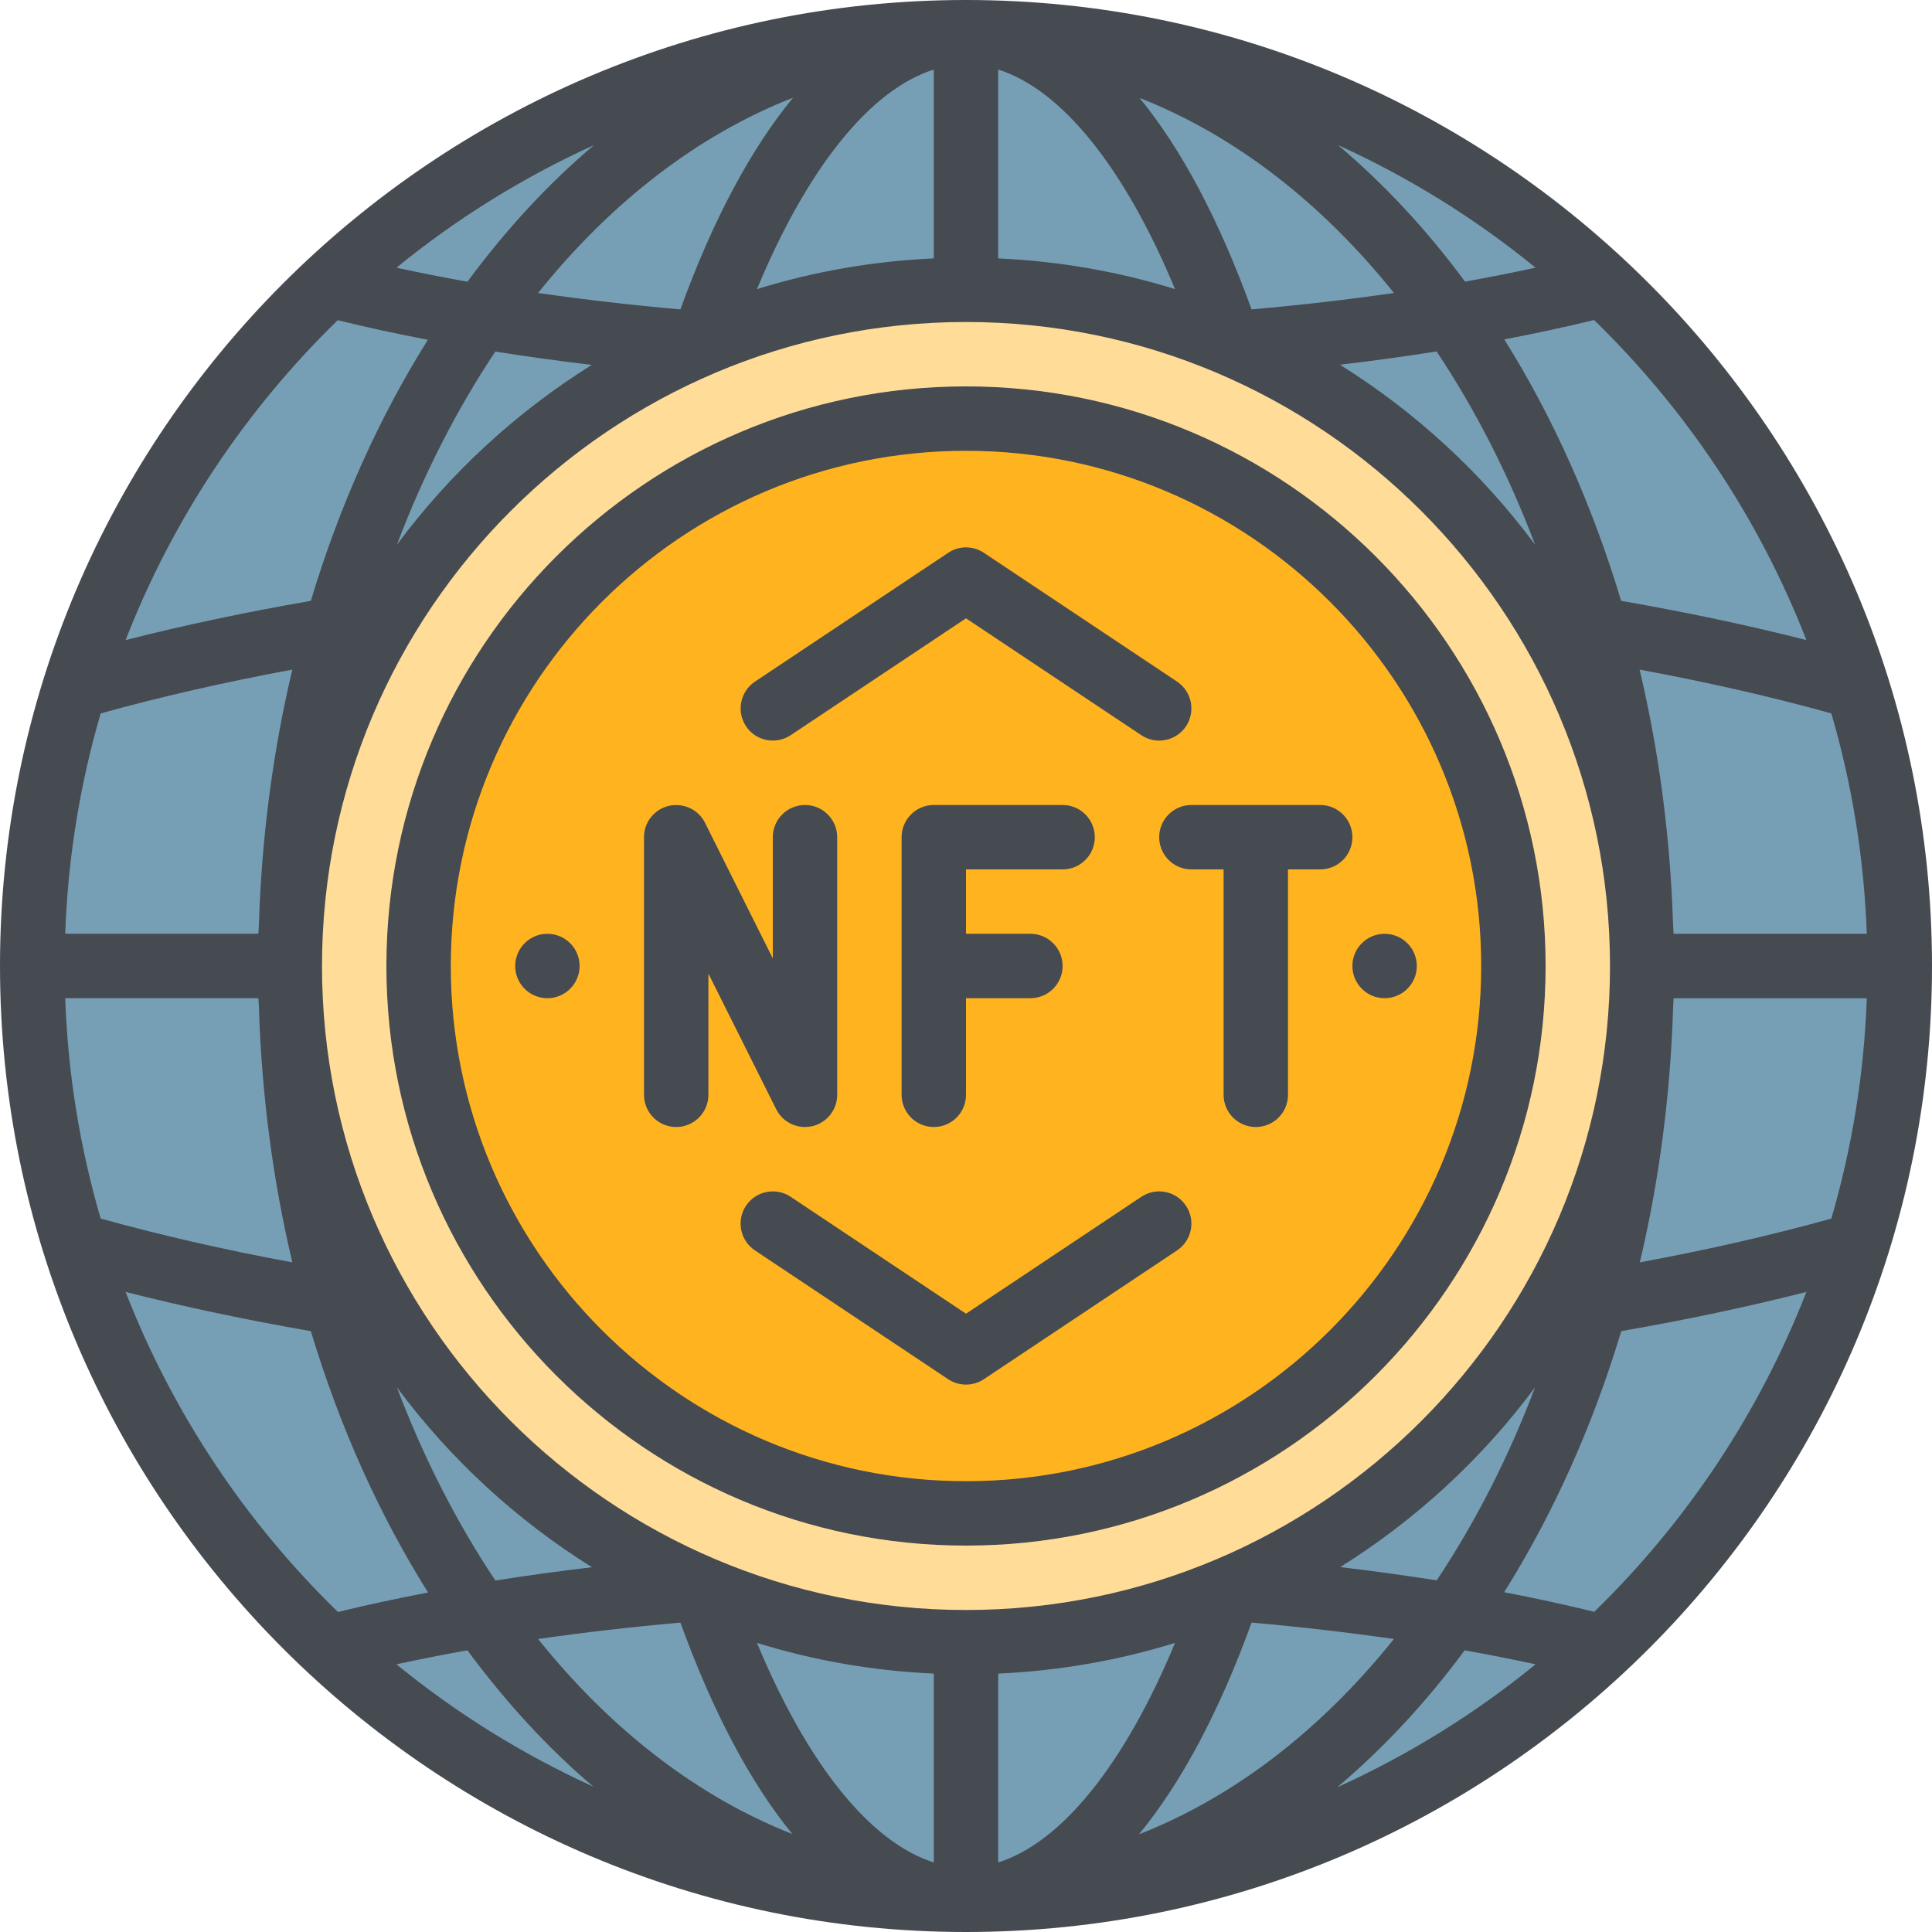 <?xml version="1.0" encoding="UTF-8"?><svg xmlns="http://www.w3.org/2000/svg" xmlns:xlink="http://www.w3.org/1999/xlink" height="60.0" preserveAspectRatio="xMidYMid meet" version="1.0" viewBox="2.0 2.0 60.0 60.0" width="60.0" zoomAndPan="magnify"><g><g><g><g id="change1_1"><path d="M61,32c0,3.01-0.46,5.92-1.31,8.66c-1.51,4.84-4.26,9.13-7.87,12.5C46.63,58.03,39.66,61,32,61 s-14.63-2.97-19.82-7.84c-3.61-3.37-6.36-7.66-7.87-12.5C3.46,37.92,3,35.01,3,32s0.46-5.92,1.31-8.66 c1.51-4.84,4.26-9.13,7.87-12.5C17.37,5.97,24.34,3,32,3s14.63,2.97,19.82,7.84c3.61,3.37,6.36,7.66,7.87,12.5 C60.54,26.08,61,28.99,61,32z" fill="#769FB6"/></g><g><g><g id="change2_1"><circle cx="32" cy="32" fill="#FD9" r="21"/></g><g id="change3_1"><circle cx="32" cy="32" fill="#FFB41F" r="17"/></g></g></g></g></g></g><g><g fill="#464A51" id="change4_1"><circle cx="19" cy="32" r="1"/><circle cx="45" cy="32" r="1"/><path d="M32,14c-9.925,0-18,8.075-18,18s8.075,18,18,18s18-8.075,18-18S41.925,14,32,14z M32,48 c-8.822,0-16-7.178-16-16s7.178-16,16-16s16,7.178,16,16S40.822,48,32,48z"/><path d="M27,37c0.076,0,0.153-0.009,0.23-0.026C27.681,36.866,28,36.464,28,36v-8c0-0.553-0.448-1-1-1 s-1,0.447-1,1v3.764l-2.105-4.211c-0.208-0.415-0.67-0.628-1.125-0.526C22.319,27.134,22,27.536,22,28v8c0,0.553,0.448,1,1,1 s1-0.447,1-1v-3.764l2.105,4.211C26.278,36.792,26.627,37,27,37z"/><path d="M35,29c0.552,0,1-0.447,1-1s-0.448-1-1-1h-4c-0.552,0-1,0.447-1,1v8c0,0.553,0.448,1,1,1s1-0.447,1-1v-3h2 c0.552,0,1-0.447,1-1s-0.448-1-1-1h-2v-2H35z"/><path d="M39,27c-0.552,0-1,0.447-1,1s0.448,1,1,1h1v7c0,0.553,0.448,1,1,1s1-0.447,1-1v-7h1c0.552,0,1-0.447,1-1 s-0.448-1-1-1H39z"/><path d="M26.555,24.832L32,21.202l5.445,3.63C37.616,24.945,37.809,25,37.999,25c0.323,0,0.64-0.156,0.833-0.445 c0.306-0.46,0.182-1.08-0.277-1.387l-6-4c-0.336-0.225-0.773-0.225-1.109,0l-6,4c-0.459,0.307-0.583,0.927-0.277,1.387 C25.474,25.014,26.094,25.137,26.555,24.832z"/><path d="M37.445,39.168L32,42.798l-5.445-3.63c-0.461-0.307-1.081-0.182-1.387,0.277 c-0.306,0.46-0.182,1.08,0.277,1.387l6,4C31.613,44.944,31.807,45,32,45s0.387-0.056,0.555-0.168l6-4 c0.459-0.307,0.583-0.927,0.277-1.387C38.525,38.986,37.904,38.861,37.445,39.168z"/><path d="M32,2C15.458,2,2,15.458,2,32s13.458,30,30,30s30-13.458,30-30S48.542,2,32,2z M58.874,39.844 c-1.839,0.512-3.827,0.967-5.948,1.36c0.597-2.517,0.95-5.178,1.035-7.935c0.005-0.089,0.01-0.178,0.014-0.268h6 C59.891,35.367,59.512,37.66,58.874,39.844z M4.025,33h6c0.005,0.1,0.01,0.2,0.016,0.3c0.087,2.747,0.443,5.396,1.038,7.904 c-2.124-0.393-4.113-0.849-5.953-1.361C4.488,37.66,4.109,35.367,4.025,33z M5.126,24.156c1.84-0.512,3.829-0.968,5.952-1.361 c-0.596,2.511-0.951,5.163-1.037,7.912c-0.006,0.097-0.011,0.194-0.016,0.292h-6C4.109,28.633,4.488,26.34,5.126,24.156z M32,52 c-11.028,0-20-8.972-20-20s8.972-20,20-20s20,8.972,20,20S43.028,52,32,52z M31,59.84c-1.972-0.623-3.925-3.047-5.491-6.818 c1.748,0.541,3.589,0.867,5.491,0.953V59.84z M33,59.84v-5.865c1.902-0.086,3.743-0.412,5.491-0.953 C36.925,56.793,34.972,59.217,33,59.84z M33,4.16c1.972,0.623,3.925,3.047,5.491,6.818c-1.748-0.541-3.589-0.867-5.491-0.953V4.16 z M31,4.16v5.865c-1.902,0.086-3.743,0.412-5.491,0.953C27.075,7.207,29.028,4.783,31,4.16z M43.614,13.327 c1.025-0.122,2.028-0.258,3.001-0.413c1.198,1.798,2.23,3.814,3.06,6.004C48.026,16.696,45.968,14.797,43.614,13.327z M40.869,11.609c-1-2.758-2.172-4.975-3.479-6.568c2.968,1.165,5.659,3.262,7.9,6.058C43.866,11.304,42.387,11.475,40.869,11.609z M43.552,6.504c2.213,1.007,4.274,2.288,6.135,3.809c-0.708,0.153-1.436,0.299-2.19,0.433C46.309,9.135,44.984,7.714,43.552,6.504 z M16.516,10.749c-0.759-0.135-1.492-0.281-2.204-0.435c1.861-1.521,3.923-2.802,6.136-3.809 C19.019,7.712,17.704,9.141,16.516,10.749z M26.629,5.034c-1.314,1.595-2.494,3.805-3.499,6.575 c-1.518-0.134-2.997-0.305-4.419-0.51C20.956,8.298,23.654,6.197,26.629,5.034z M20.379,13.332 c-2.351,1.469-4.407,3.366-6.054,5.586c0.83-2.188,1.86-4.203,3.058-6C18.354,13.073,19.355,13.211,20.379,13.332z M20.385,50.672 c-1.025,0.122-2.027,0.258-3.001,0.413c-1.198-1.797-2.23-3.813-3.06-6.003C15.973,47.304,18.031,49.203,20.385,50.672z M23.131,52.391c0.999,2.756,2.17,4.972,3.476,6.566c-2.967-1.165-5.656-3.262-7.896-6.056 C20.134,52.696,21.613,52.525,23.131,52.391z M20.428,57.487c-2.205-1.005-4.26-2.284-6.116-3.8 c0.712-0.154,1.445-0.301,2.204-0.435C17.699,54.852,19.005,56.282,20.428,57.487z M37.372,58.966 c1.313-1.595,2.493-3.806,3.497-6.575c1.518,0.134,2.997,0.305,4.42,0.51C43.044,55.702,40.347,57.802,37.372,58.966z M47.486,53.252c0.758,0.135,1.49,0.281,2.202,0.435c-1.868,1.527-3.939,2.812-6.162,3.821 C44.964,56.295,46.292,54.869,47.486,53.252z M43.622,50.667c2.351-1.469,4.406-3.366,6.053-5.586 c-0.83,2.188-1.86,4.203-3.057,5.999C45.646,50.927,44.645,50.789,43.622,50.667z M53.975,31 c-0.005-0.108-0.012-0.216-0.018-0.323c-0.088-2.739-0.444-5.38-1.038-7.882c2.124,0.393,4.115,0.849,5.955,1.361 c0.638,2.184,1.017,4.476,1.101,6.844H53.975z M58.099,21.878c-1.799-0.458-3.722-0.865-5.753-1.218 c-0.895-2.973-2.12-5.712-3.629-8.119c0.969-0.186,1.902-0.385,2.788-0.603C54.363,14.718,56.629,18.1,58.099,21.878z M12.489,11.944c0.891,0.219,1.826,0.422,2.799,0.608c-1.509,2.406-2.74,5.136-3.635,8.108c-2.03,0.353-3.953,0.76-5.752,1.218 C7.37,18.103,9.634,14.723,12.489,11.944z M5.901,42.122c1.799,0.458,3.722,0.865,5.753,1.218c0.896,2.975,2.128,5.709,3.64,8.117 c-0.972,0.186-1.909,0.387-2.798,0.605C9.637,49.282,7.371,45.9,5.901,42.122z M51.511,52.056 c-0.891-0.219-1.825-0.422-2.798-0.608c1.509-2.406,2.742-5.137,3.637-8.109c2.029-0.353,3.951-0.759,5.749-1.217 C56.63,45.897,54.366,49.277,51.511,52.056z"/></g></g></svg>